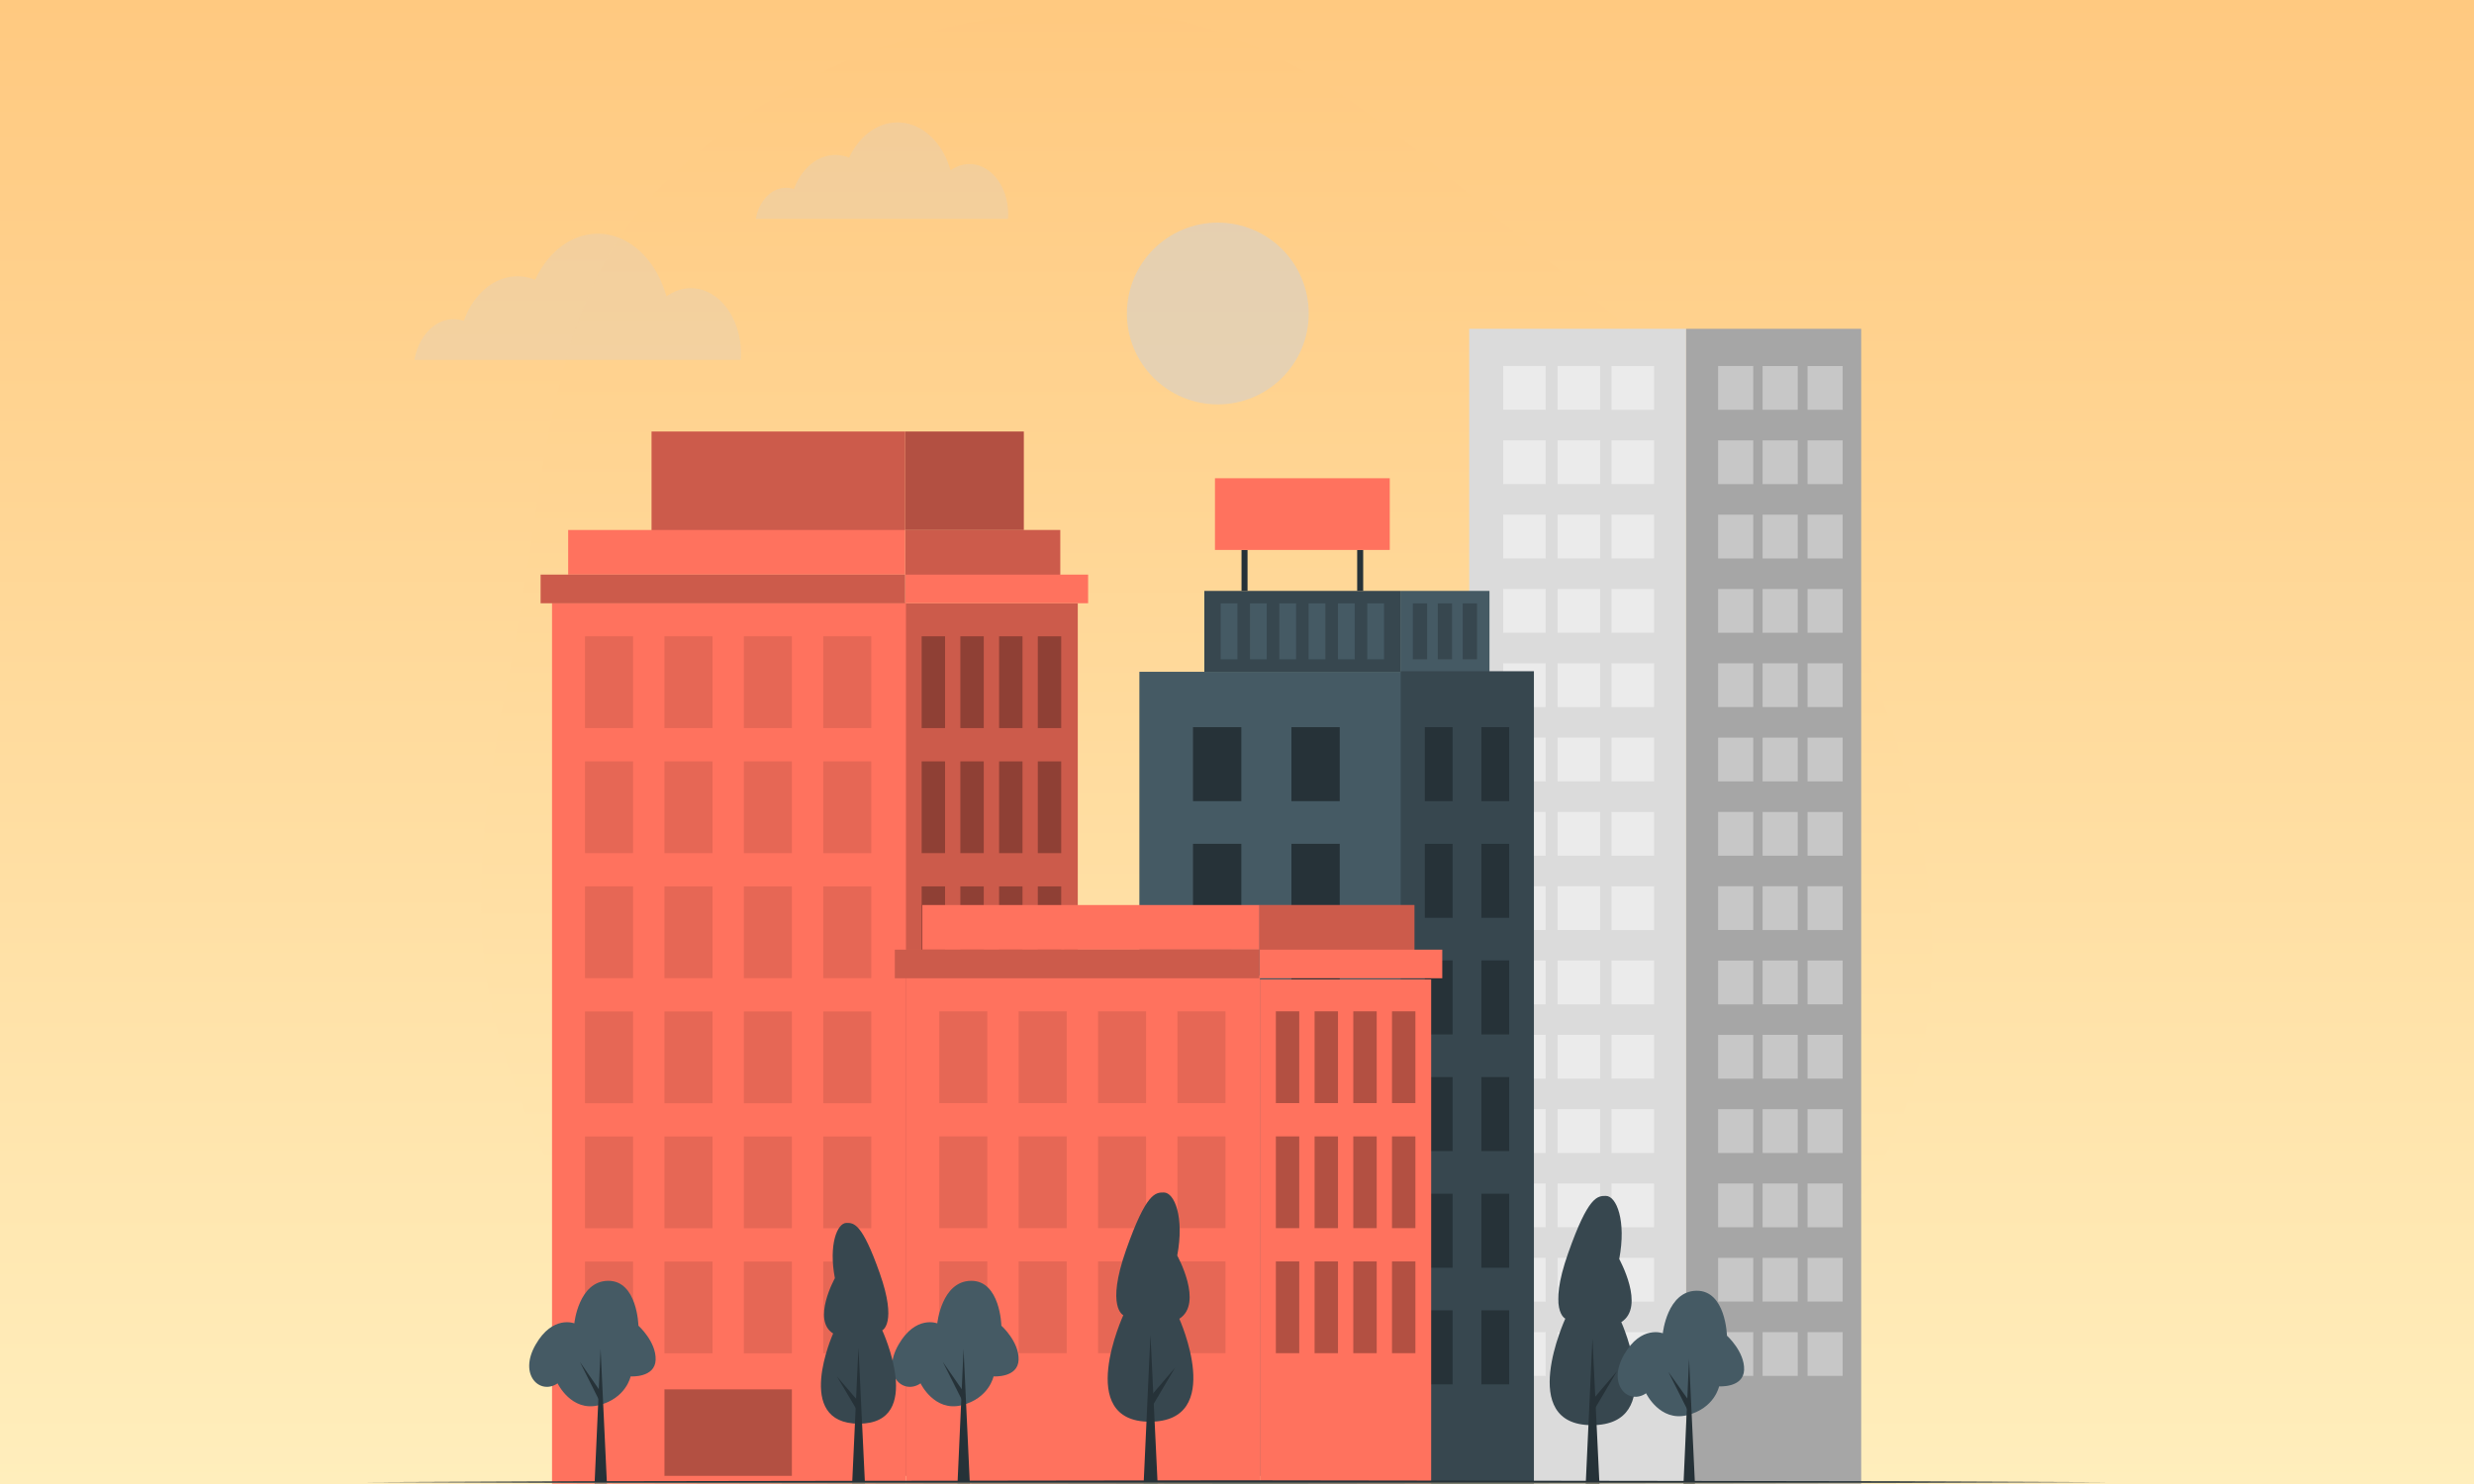 <svg width="500" height="300" fill="none" xmlns="http://www.w3.org/2000/svg"><rect width="100%" height="100%" fill="#808080" stroke="none"/><g clip-path="url(#a)"><path fill="#fff" d="M0 0h500v300H0z"/><path d="M500 0H0v300h500V0Z" fill="url(#b)"/><g clip-path="url(#c)"><mask id="d" style="mask-type:luminance" maskUnits="userSpaceOnUse" x="62" y="0" width="375" height="300"><path d="M62 0h375v300H62V0Z" fill="#fff"/></mask><g mask="url(#d)"><path fill-rule="evenodd" clip-rule="evenodd" d="M227.933 2.597c-34.406-2.728-70.406 10.755-94.634 35.385-22.7 23.078-22.984 58.434-28.975 90.277-5.159 27.419-11.088 54.782-3.359 81.587 7.914 27.442 23.507 52.765 46.836 69.182 23.103 16.258 51.995 17.855 80.132 20.167 30.818 2.532 62.608 7.652 90.286-6.163 30.501-15.224 57.903-40.373 68.179-72.931 10.243-32.455-.297-67.49-14.038-98.62-12.663-28.689-35.895-49.393-60.084-69.304-25.819-21.252-51.035-46.938-84.343-49.58Z" fill="url(#e)"/><path d="M340.773 66.469h-43.841v234.589h43.841V66.468Z" fill="#DBDBDB"/><path d="M312.384 73.991h-8.592v8.845h8.592v-8.845Zm10.998 0h-8.591v8.845h8.591v-8.845ZM312.384 89.02h-8.592v8.845h8.592V89.02Zm10.998 0h-8.591v8.845h8.591V89.02Zm-10.998 15.022h-8.592v8.853h8.592v-8.853Zm10.998 0h-8.591v8.853h8.591v-8.853Zm-10.998 15.021h-8.592v8.853h8.592v-8.853Zm10.998 0h-8.591v8.853h8.591v-8.853Zm-10.998 15.029h-8.592v8.845h8.592v-8.845Zm10.998 0h-8.591v8.845h8.591v-8.845Zm-10.998 15.022h-8.592v8.845h8.592v-8.845Zm10.998 0h-8.591v8.845h8.591v-8.845Zm-10.998 15.021h-8.592v8.845h8.592v-8.845Zm10.998 0h-8.591v8.845h8.591v-8.845Zm-10.998 15.021h-8.592v8.846h8.592v-8.846Zm10.998 0h-8.591v8.846h8.591v-8.846Zm-10.998 15.03h-8.592v8.853h8.592v-8.853Zm10.998 0h-8.591v8.853h8.591v-8.853Zm-10.998 15.021h-8.592v8.853h8.592v-8.853Zm10.998 0h-8.591v8.853h8.591v-8.853Zm-10.998 15.021h-8.592v8.853h8.592v-8.853Zm10.998 0h-8.591v8.853h8.591v-8.853Zm-10.998 15.022h-8.592v8.845h8.592v-8.845Zm10.998 0h-8.591v8.845h8.591v-8.845Zm-10.998 15.029h-8.592v8.845h8.592v-8.845Zm10.998 0h-8.591v8.845h8.591v-8.845ZM312.384 269.3h-8.592v8.846h8.592V269.3Zm21.897.008h-8.591v8.845h8.591v-8.845Zm0-15.029h-8.591v8.845h8.591v-8.845Zm0-15.021h-8.591v8.844h8.591v-8.844Zm0-15.03h-8.591v8.853h8.591v-8.853Zm0-15.029h-8.591v8.853h8.591v-8.853Zm0-15.021h-8.591v8.853h8.591v-8.853Zm0-15.014h-8.591v8.845h8.591v-8.845Zm0-15.021h-8.591v8.845h8.591v-8.845Zm0-15.029h-8.591v8.845h8.591v-8.845Zm0-15.022h-8.591v8.845h8.591v-8.845Zm0-15.029h-8.591v8.853h8.591v-8.853Zm0-15.029h-8.591v8.853h8.591v-8.853Zm0-15.014h-8.591v8.845h8.591V89.02Zm0-15.021h-8.591v8.845h8.591v-8.845ZM323.382 269.3h-8.591v8.846h8.591V269.3Z" fill="#EBEBEB"/><path d="M376.154 66.469h-35.381v234.589h35.381V66.468Z" fill="#A6A6A6"/><path d="M372.408 269.308h-7.099v8.845h7.099v-8.845Zm-9.084 0h-7.099v8.845h7.099v-8.845Zm9.084-15.029h-7.099v8.845h7.099v-8.845Zm-9.084 0h-7.099v8.845h7.099v-8.845Zm9.084-15.021h-7.099v8.844h7.099v-8.844Zm-9.084 0h-7.099v8.844h7.099v-8.844Zm9.084-15.03h-7.099v8.853h7.099v-8.853Zm-9.084 0h-7.099v8.853h7.099v-8.853Zm9.084-15.029h-7.099v8.853h7.099v-8.853Zm-9.084 0h-7.099v8.853h7.099v-8.853Zm9.084-15.021h-7.099v8.853h7.099v-8.853Zm-9.084 0h-7.099v8.853h7.099v-8.853Zm9.084-15.014h-7.099v8.845h7.099v-8.845Zm-9.084 0h-7.099v8.845h7.099v-8.845Zm9.084-15.021h-7.099v8.845h7.099v-8.845Zm-9.084 0h-7.099v8.845h7.099v-8.845Zm9.084-15.029h-7.099v8.845h7.099v-8.845Zm-9.084 0h-7.099v8.845h7.099v-8.845Zm9.084-15.022h-7.099v8.845h7.099v-8.845Zm-9.084 0h-7.099v8.845h7.099v-8.845Zm9.084-15.029h-7.099v8.853h7.099v-8.853Zm-9.084 0h-7.099v8.853h7.099v-8.853Zm9.084-15.029h-7.099v8.853h7.099v-8.853Zm-9.084 0h-7.099v8.853h7.099v-8.853Zm9.084-15.014h-7.099v8.845h7.099V89.02Zm-9.084 0h-7.099v8.845h7.099V89.02Zm9.084-15.021h-7.099v8.845h7.099v-8.845Zm-18.075-.008h-7.099v8.845h7.099v-8.845Zm0 15.029h-7.099v8.845h7.099V89.02Zm0 15.022h-7.099v8.853h7.099v-8.853Zm0 15.021h-7.099v8.853h7.099v-8.853Zm0 15.029h-7.099v8.845h7.099v-8.845Zm0 15.022h-7.099v8.845h7.099v-8.845Zm0 15.021h-7.099v8.845h7.099v-8.845Zm0 15.021h-7.099v8.846h7.099v-8.846Zm0 15.03h-7.099v8.853h7.099v-8.853Zm0 15.021h-7.099v8.853h7.099v-8.853Zm0 15.021h-7.099v8.853h7.099v-8.853Zm0 15.022h-7.099v8.845h7.099v-8.845Zm0 15.029h-7.099v8.845h7.099v-8.845Zm0 15.021h-7.099v8.846h7.099V269.3Zm8.991-195.301h-7.099v8.845h7.099v-8.845Z" fill="#C7C7C7"/><path d="M327.667 267.27s9.376 20.821-5.93 20.836c-15.306.015-5.384-21.537-5.384-21.537s-3.546-1.538.554-13.182c4.099-11.646 5.93-11.622 7.637-11.63 2.154 0 4.169 5.03 2.708 12.752-.024 0 5.368 9.638.415 12.761Z" fill="#37474F"/><path d="m320.391 301.92 1.446-31.382 1.507 31.382h-2.953Z" fill="#263238"/><path d="m321.252 283.699 5.553-6.507-4.353 7.36-1.2-.853Z" fill="#263238"/><path d="M336.058 269.531s-4.369-1.723-7.822 4.308c-3.546 6.153.907 10.252 4.438 7.821 0 0 2.784 5.815 8.322 4.423 5.538-1.392 6.437-5.822 6.437-5.822s4.923.338 5.054-3.331c.131-3.669-3.469-6.922-3.469-6.922s-.223-9.145-6.153-9.076c-5.93.07-6.807 8.599-6.807 8.599Z" fill="#455A64"/><path d="m340.15 301.935 1.215-27.212 1.277 27.212h-2.492Z" fill="#263238"/><path d="m340.989 284.922-3.816-7.6 4.569 6.423-.753 1.177Z" fill="#263238"/><path d="M283.21 135.807h-52.94v162.552h52.94V135.807Z" fill="#455A64"/><path d="M283.011 119.456h-39.612v16.351h39.612v-16.351Z" fill="#37474F"/><path d="M250.084 121.978H246.7v11.307h3.384v-11.307Zm5.922 0h-3.384v11.307h3.384v-11.307Zm5.931 0h-3.385v11.307h3.385v-11.307Zm5.922 0h-3.385v11.307h3.385v-11.307Zm5.929 0h-3.384v11.307h3.384v-11.307Zm5.923 0h-3.384v11.307h3.384v-11.307Zm21.313-2.522h-18.013v16.351h18.013v-16.351Z" fill="#455A64"/><path d="M288.425 121.978h-2.884v11.307h2.884v-11.307Zm5.039 0h-2.885v11.307h2.885v-11.307Zm5.037 0h-2.884v11.307h2.884v-11.307Zm11.507 13.714h-26.921v166.136h26.921V135.692Z" fill="#37474F"/><path d="M252.129 111.164h-1.215v8.283h1.215v-8.283Zm23.375 0h-1.216v8.283h1.216v-8.283Z" fill="#263238"/><path d="M280.873 96.681h-35.328v14.491h35.328V96.681Z" fill="#FF725E"/><path d="M250.875 146.999h-9.768v14.959h9.768v-14.959Zm19.891 0h-9.768v14.959h9.768v-14.959Zm-19.891 23.582h-9.768v14.959h9.768v-14.959Zm19.891 0h-9.768v14.959h9.768v-14.959Zm-19.891 23.574h-9.768v14.959h9.768v-14.959Zm19.891 0h-9.768v14.959h9.768v-14.959Zm-19.891 23.582h-9.768v14.96h9.768v-14.96Zm19.891 0h-9.768v14.96h9.768v-14.96Zm-19.891 23.582h-9.768v14.96h9.768v-14.96Zm19.891 0h-9.768v14.96h9.768v-14.96Zm-19.891 23.574h-9.768v14.96h9.768v-14.96Zm19.891 0h-9.768v14.96h9.768v-14.96Zm22.812-117.894h-5.614v14.959h5.614v-14.959Zm11.43 0h-5.614v14.959h5.614v-14.959Zm-11.43 23.582h-5.614v14.959h5.614v-14.959Zm11.43 0h-5.614v14.959h5.614v-14.959Zm-11.43 23.574h-5.614v14.959h5.614v-14.959Zm11.43 0h-5.614v14.959h5.614v-14.959Zm-11.43 23.582h-5.614v14.96h5.614v-14.96Zm11.43 0h-5.614v14.96h5.614v-14.96Zm-11.43 23.582h-5.614v14.96h5.614v-14.96Zm11.43 0h-5.614v14.96h5.614v-14.96Zm-11.43 23.574h-5.614v14.96h5.614v-14.96Zm11.43 0h-5.614v14.96h5.614v-14.96Z" fill="#263238"/><path d="M217.818 121.947h-34.896v176.412h34.896V121.947Z" fill="#FF725E"/><path opacity=".2" d="M217.818 121.947h-34.896v176.412h34.896V121.947Z" fill="#000"/><path d="M219.91 116.163h-36.981v5.784h36.981v-5.784Zm-5.63-9.022h-31.351v9.022h31.351v-9.022Z" fill="#FF725E"/><path opacity=".2" d="M214.28 107.141h-31.351v9.022h31.351v-9.022Z" fill="#000"/><path d="M206.911 87.236h-23.989v19.905h23.989V87.235Z" fill="#FF725E"/><path opacity=".3" d="M206.911 87.236h-23.989v19.905h23.989V87.235Zm-15.913 41.395h-4.73v18.552h4.73v-18.552Zm0 25.282h-4.73v18.552h4.73v-18.552Zm0 25.274h-4.73v18.552h4.73v-18.552Zm0 25.282h-4.73v18.552h4.73v-18.552Zm0 25.274h-4.73v18.552h4.73v-18.552Zm0 25.282h-4.73v18.552h4.73v-18.552Zm7.822-126.394h-4.73v18.552h4.73v-18.552Zm0 25.282h-4.73v18.552h4.73v-18.552Zm0 25.274h-4.73v18.552h4.73v-18.552Zm0 25.282h-4.73v18.552h4.73v-18.552Zm0 25.274h-4.73v18.552h4.73v-18.552Zm0 25.282h-4.73v18.552h4.73v-18.552Zm7.83-126.394h-4.731v18.552h4.731v-18.552Zm0 25.282h-4.731v18.552h4.731v-18.552Zm0 25.274h-4.731v18.552h4.731v-18.552Zm0 25.282h-4.731v18.552h4.731v-18.552Zm0 25.274h-4.731v18.552h4.731v-18.552Zm0 25.282h-4.731v18.552h4.731v-18.552Zm7.822-126.394h-4.73v18.552h4.73v-18.552Zm0 25.282h-4.73v18.552h4.73v-18.552Zm0 25.274h-4.73v18.552h4.73v-18.552Zm0 25.282h-4.73v18.552h4.73v-18.552Zm0 25.274h-4.73v18.552h4.73v-18.552Zm0 25.282h-4.73v18.552h4.73v-18.552Z" fill="#000"/><path d="M183.098 121.847h-71.531v178.442h71.531V121.847Zm-.169-14.706h-68.1v9.022h68.1v-9.022Zm-.007-19.906h-51.24v19.906h51.24V87.235Z" fill="#FF725E"/><path opacity=".2" d="M182.922 87.236h-51.24v19.905h51.24V87.235Z" fill="#000"/><path d="M182.922 116.163h-73.661v5.784h73.661v-5.784Z" fill="#FF725E"/><path opacity=".2" d="M182.922 116.163h-73.661v5.784h73.661v-5.784Z" fill="#000"/><path opacity=".1" d="M127.943 128.631h-9.707v18.552h9.707v-18.552Zm0 25.282h-9.707v18.552h9.707v-18.552Zm0 25.274h-9.707v18.552h9.707v-18.552Zm0 25.282h-9.707v18.552h9.707v-18.552Zm0 25.274h-9.707v18.552h9.707v-18.552Zm0 25.282h-9.707v18.552h9.707v-18.552Zm16.052-126.394h-9.706v18.552h9.706v-18.552Zm0 25.282h-9.706v18.552h9.706v-18.552Zm0 25.274h-9.706v18.552h9.706v-18.552Zm0 25.282h-9.706v18.552h9.706v-18.552Zm0 25.274h-9.706v18.552h9.706v-18.552Zm0 25.282h-9.706v18.552h9.706v-18.552Zm16.044-126.394h-9.706v18.552h9.706v-18.552Zm0 25.282h-9.706v18.552h9.706v-18.552Zm0 25.274h-9.706v18.552h9.706v-18.552Zm0 25.282h-9.706v18.552h9.706v-18.552Zm0 25.274h-9.706v18.552h9.706v-18.552Zm0 25.282h-9.706v18.552h9.706v-18.552Zm16.045-126.394h-9.707v18.552h9.707v-18.552Zm0 25.282h-9.707v18.552h9.707v-18.552Zm0 25.274h-9.707v18.552h9.707v-18.552Zm0 25.282h-9.707v18.552h9.707v-18.552Zm0 25.274h-9.707v18.552h9.707v-18.552Zm0 25.282h-9.707v18.552h9.707v-18.552Z" fill="#000"/><path opacity=".3" d="M160.039 280.868h-25.75v17.483h25.75v-17.483Z" fill="#000"/><path d="M289.241 197.992h-34.612v102.297h34.612V197.992Z" fill="#FF725E"/><path opacity=".2" d="M248.828 191.25h-33.75V295.5h33.75V191.25Z" fill="#000"/><path d="M291.486 191.978h-36.981v5.784h36.981v-5.784Zm-5.63-9.022h-31.351v9.022h31.351v-9.022Z" fill="#FF725E"/><path opacity=".2" d="M285.856 182.956h-31.351v9.022h31.351v-9.022Z" fill="#000"/><path opacity=".3" d="M262.582 204.446h-4.73v18.552h4.73v-18.552Zm0 25.282h-4.73v18.551h4.73v-18.551Zm0 25.274h-4.73v18.552h4.73v-18.552Zm7.83-50.556h-4.73v18.552h4.73v-18.552Zm0 25.282h-4.73v18.551h4.73v-18.551Zm0 25.274h-4.73v18.552h4.73v-18.552Zm7.822-50.556h-4.73v18.552h4.73v-18.552Zm0 25.282h-4.73v18.551h4.73v-18.551Zm0 25.274h-4.73v18.552h4.73v-18.552Zm7.823-50.556h-4.731v18.552h4.731v-18.552Zm0 25.282h-4.731v18.551h4.731v-18.551Zm0 25.274h-4.731v18.552h4.731v-18.552Z" fill="#000"/><path d="M254.629 197.224h-71.53v104.604h71.53V197.224Zm-.115-14.268h-68.1v9.022h68.1v-9.022Z" fill="#FF725E"/><path d="M254.506 191.978h-73.661v5.784h73.661v-5.784Z" fill="#FF725E"/><path opacity=".2" d="M254.506 191.978h-73.661v5.784h73.661v-5.784Z" fill="#000"/><path opacity=".1" d="M199.535 204.446h-9.706v18.552h9.706v-18.552Zm0 25.282h-9.706v18.551h9.706v-18.551Zm0 25.274h-9.706v18.552h9.706v-18.552Zm16.045-50.556h-9.707v18.552h9.707v-18.552Zm0 25.282h-9.707v18.551h9.707v-18.551Zm0 25.274h-9.707v18.552h9.707v-18.552Zm16.044-50.556h-9.707v18.552h9.707v-18.552Zm0 25.282h-9.707v18.551h9.707v-18.551Zm0 25.274h-9.707v18.552h9.707v-18.552Zm16.045-50.556h-9.707v18.552h9.707v-18.552Zm0 25.282h-9.707v18.551h9.707v-18.551Zm0 25.274h-9.707v18.552h9.707v-18.552Z" fill="#000"/><path d="M238.34 266.6s9.376 20.768-5.93 20.806c-15.306.038-5.385-21.536-5.385-21.536s-3.545-1.539.555-13.176c4.099-11.637 5.929-11.629 7.637-11.629 2.154 0 4.169 5.023 2.707 12.745-.023 0 5.369 9.637.416 12.79Z" fill="#37474F"/><path d="m231.072 301.228 1.438-31.389 1.507 31.38-2.945.009Z" fill="#263238"/><path d="m231.925 282.999 5.553-6.507-4.353 7.368-1.2-.861Z" fill="#263238"/><path d="M189.429 267.524s-4.369-1.731-7.83 4.299c-3.546 6.153.915 10.253 4.446 7.83 0 0 2.776 5.815 8.322 4.422 5.545-1.392 6.43-5.829 6.43-5.829s4.922.345 5.061-3.331c.138-3.677-3.477-6.922-3.477-6.922s-.215-9.145-6.153-9.068c-5.938.076-6.799 8.599-6.799 8.599Z" fill="#455A64"/><path d="m193.513 299.928 1.223-27.213 1.269 27.205-2.492.008Z" fill="#263238"/><path d="m194.375 282.938-3.838-7.631 4.461 6.438-.623 1.193Z" fill="#263238"/><path d="M116.075 267.524s-4.368-1.731-7.822 4.299c-3.545 6.153.908 10.253 4.438 7.83 0 0 2.777 5.815 8.323 4.422 5.545-1.392 6.437-5.829 6.437-5.829s4.915.345 5.053-3.331c.139-3.677-3.476-6.922-3.476-6.922s-.215-9.145-6.153-9.068c-5.938.076-6.8 8.599-6.8 8.599Z" fill="#455A64"/><path d="m120.168 299.928 1.215-27.213 1.276 27.205-2.491.008Z" fill="#263238"/><path d="m121.021 282.938-3.83-7.631 4.461 6.438-.631 1.193Z" fill="#263238"/><path d="M168.378 269.57s-8.177 18.252 5.229 18.236c13.407-.015 4.7-18.875 4.7-18.875s3.076-1.369-.508-11.537c-3.584-10.168-5.222-10.176-6.715-10.176-1.891 0-3.645 4.415-2.353 11.176 0 0-4.707 8.461-.353 11.176Z" fill="#37474F"/><path d="m174.808 299.912-1.316-27.489-1.269 27.489h2.585Z" fill="#263238"/><path d="m174.03 283.945-4.884-5.685 3.831 6.438 1.053-.753ZM73.25 299.629l44.156-.189 44.156-.069 88.313-.121 88.312.121 44.157.069 44.156.189-44.156.181-44.157.069-88.312.121-88.313-.121-44.156-.069-44.156-.181Z" fill="#263238"/><path d="M83.751 72.75c.831-4.712 4.066-8.228 7.932-8.228.71 0 1.4.119 2.055.343 1.909-5.319 6.05-9.008 10.853-9.008 1.243 0 2.439.248 3.565.705 2.586-5.58 7.283-9.312 12.651-9.312 6.384 0 11.823 5.28 13.884 12.675 1.458-1.06 3.138-1.666 4.926-1.666 5.595 0 10.133 5.914 10.133 13.207 0 .434-.017.86-.049 1.281H83.75l.001.003Zm69-28.5c.642-3.603 3.141-6.292 6.129-6.292.549 0 1.081.091 1.588.262 1.475-4.067 4.676-6.888 8.387-6.888a7.355 7.355 0 0 1 2.754.538c1.998-4.265 5.628-7.12 9.775-7.12 4.934 0 9.137 4.038 10.729 9.693 1.127-.81 2.425-1.275 3.806-1.275 4.325 0 7.831 4.523 7.831 10.1 0 .332-.013.658-.038.979H152.75l.001.003Z" fill="#D6D0C9" style="mix-blend-mode:multiply" opacity=".3"/><path d="M246.125 81.75c10.148 0 18.375-8.227 18.375-18.375S256.273 45 246.125 45s-18.375 8.227-18.375 18.375 8.227 18.375 18.375 18.375Z" fill="#D6D0C9" style="mix-blend-mode:multiply" opacity=".6"/></g></g></g><defs><linearGradient id="b" x1="250" y1="0" x2="250" y2="300" gradientUnits="userSpaceOnUse"><stop stop-color="#FFC980"/><stop offset="1" stop-color="#FFEEBC"/></linearGradient><linearGradient id="e" x1="243.875" y1="2.25" x2="243.875" y2="302.25" gradientUnits="userSpaceOnUse"><stop stop-color="#FFC980"/><stop offset="1" stop-color="#FFEEBC"/></linearGradient><clipPath id="a"><path fill="#fff" d="M0 0h500v300H0z"/></clipPath><clipPath id="c"><path fill="#fff" transform="translate(62)" d="M0 0h375v300H0z"/></clipPath></defs></svg>
